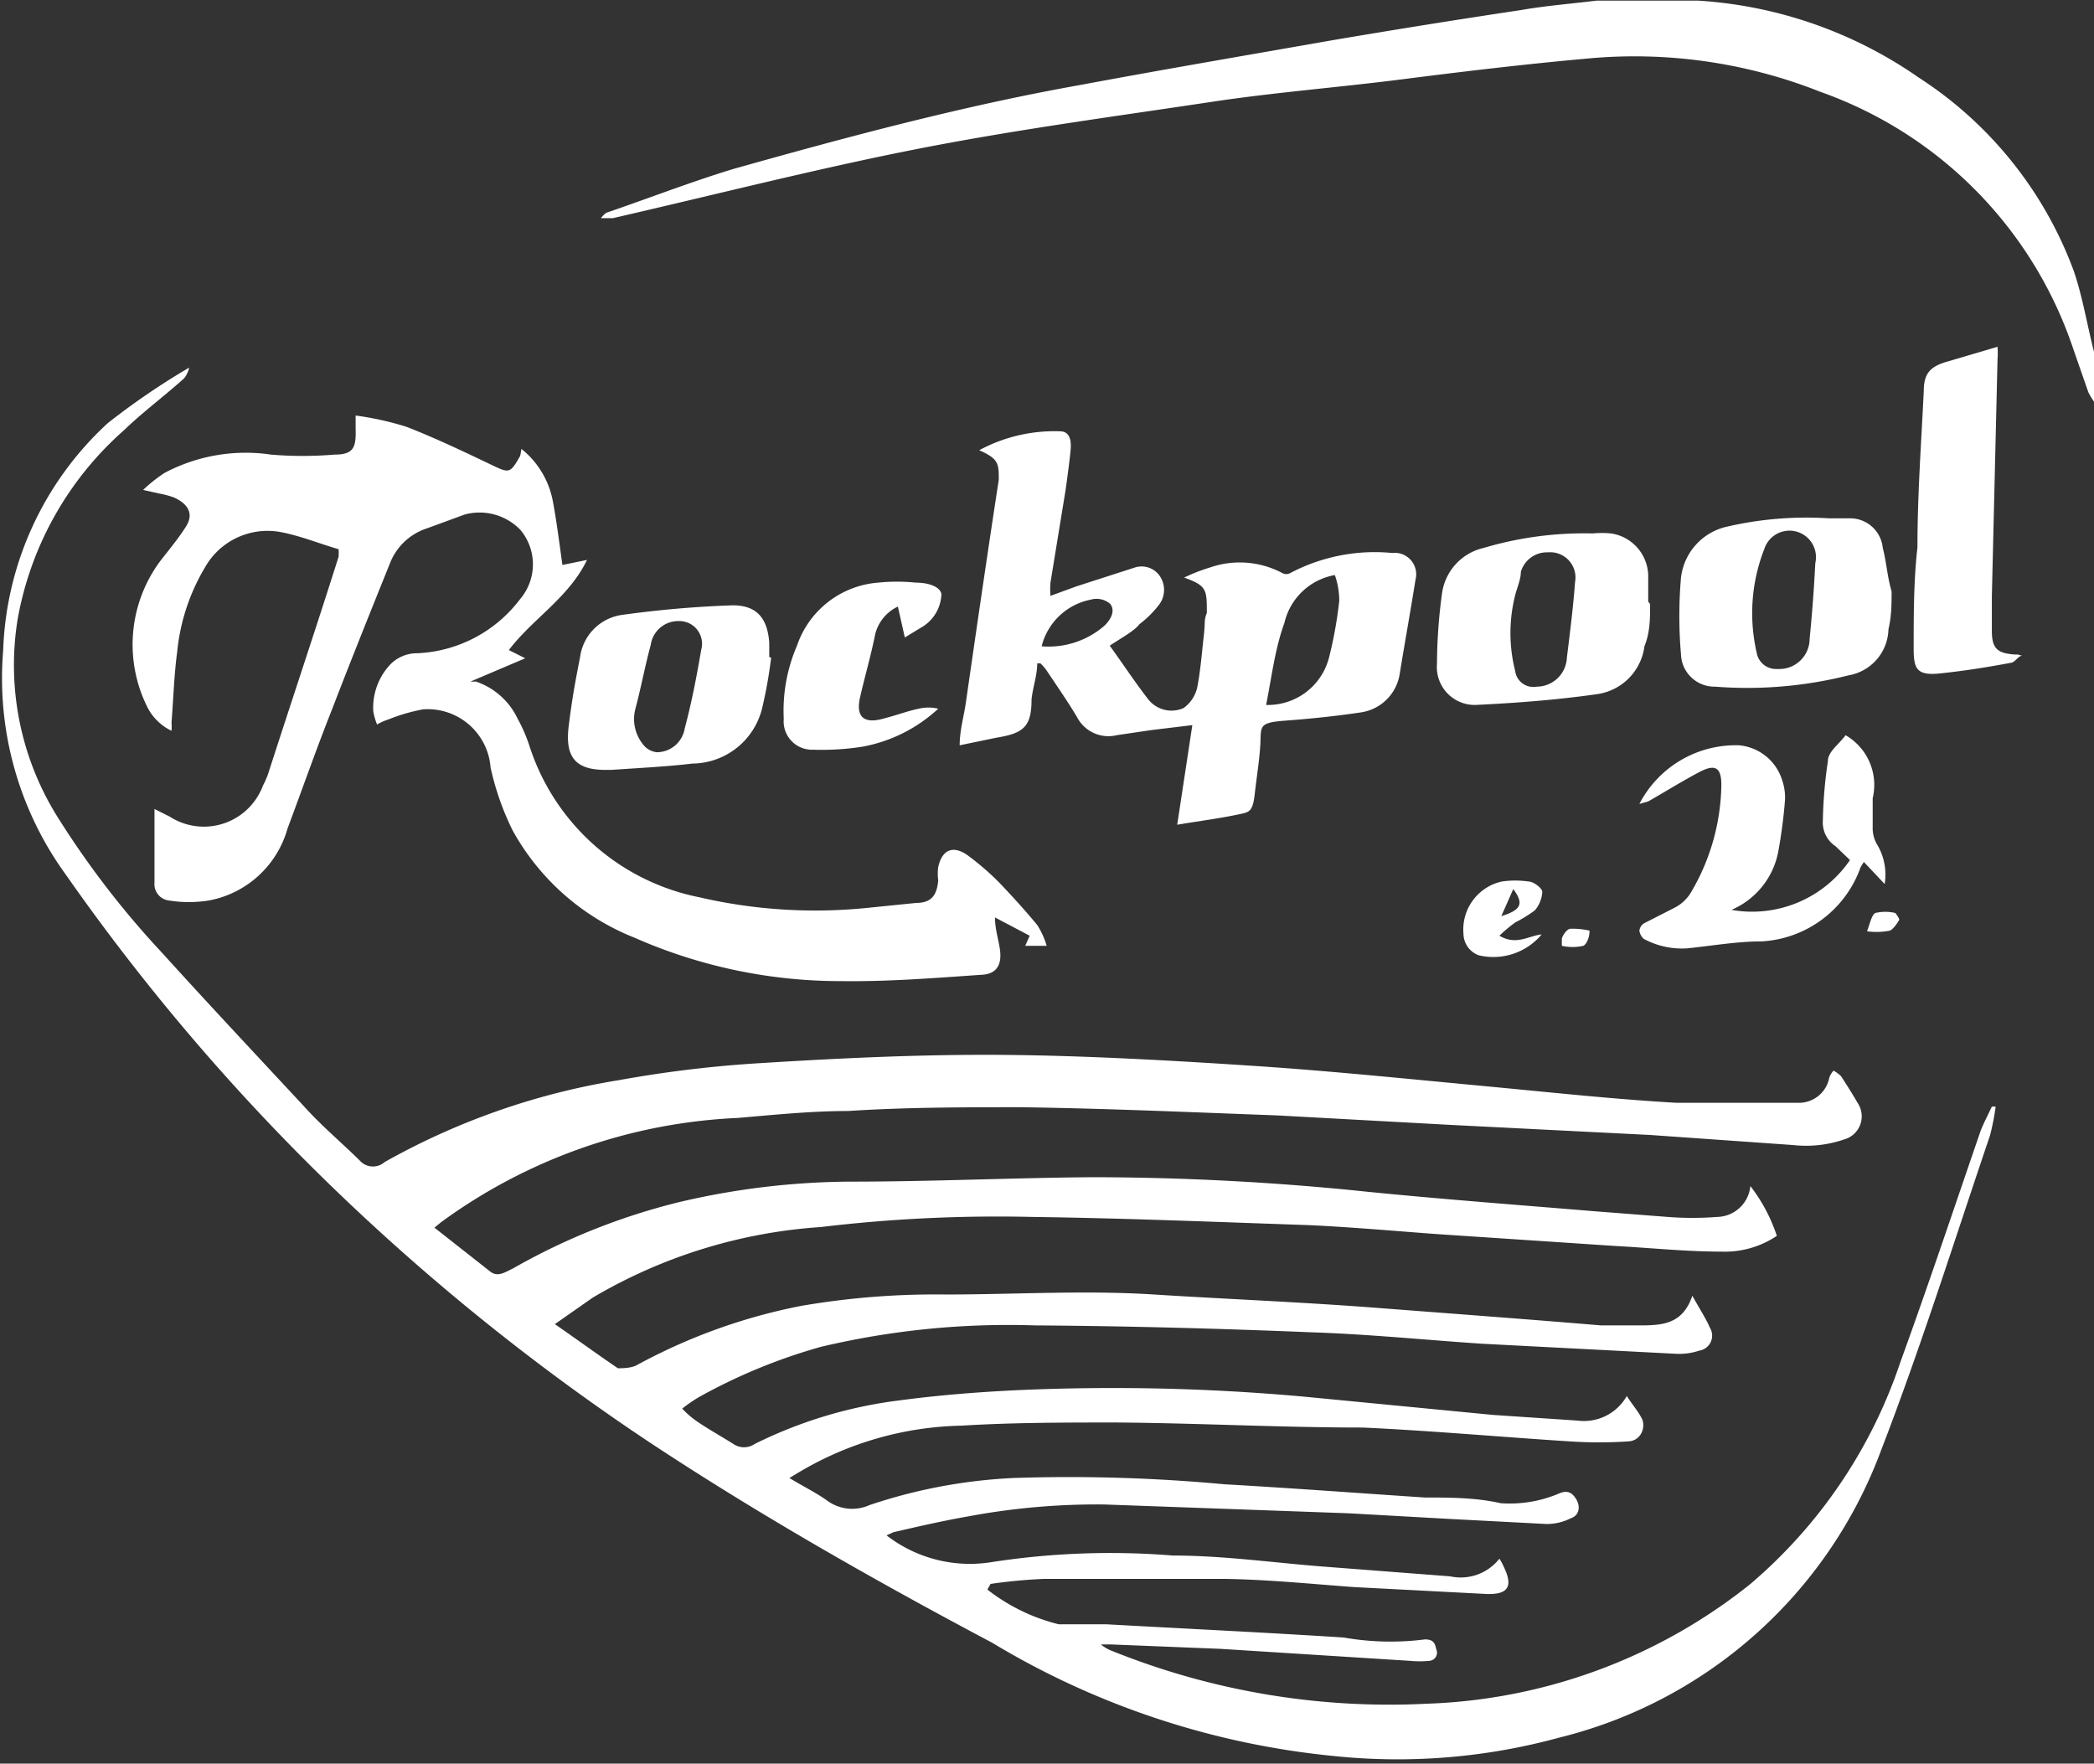 <svg xmlns="http://www.w3.org/2000/svg" viewBox="0 0 33.21 27.97"><rect x="0" y="0" width="33.21" height="27.97" fill="#333333" stroke="none"/><defs><style>.cls-1{fill:#fff;}</style></defs><g id="Ebene_2" data-name="Ebene 2"><g id="Ebene_1-2" data-name="Ebene 1"><path class="cls-1" d="M33.21,6.37a1.19,1.19,0,0,1-.09-.15l-.24-.69a6.52,6.52,0,0,0-4-4.07A8,8,0,0,0,25.16.93c-1,.09-2,.21-2.94.33s-1.94.2-2.9.34c-1.59.24-3.18.45-4.76.76s-3.23.73-4.84,1.1l-.05,0-.14,0s.06-.08.1-.09c.67-.23,1.34-.49,2-.69,1.81-.51,3.64-1,5.49-1.33,1.34-.25,2.69-.48,4-.71,1-.17,2-.33,3-.48.4-.07.8-.1,1.2-.15H26.8l.13,0a6.86,6.86,0,0,1,3.5,1.22A6.21,6.21,0,0,1,32.89,4.3c.14.41.21.85.32,1.28Z"></path><path class="cls-1" d="M15.66,25.21a3,3,0,0,0,1.13.55c.25,0,.5,0,.75,0,1.26.07,2.52.13,3.77.21A4.29,4.29,0,0,0,22.6,26c.14,0,.16.07.18.16a.13.13,0,0,1-.11.18,1.62,1.62,0,0,1-.31,0l-3-.19-1.74-.07h-.16v0a.59.59,0,0,0,.17.1,11.77,11.77,0,0,0,5,.84,8.68,8.68,0,0,0,5.12-1.89,7.92,7.92,0,0,0,2.39-3.53c.44-1.21.85-2.44,1.27-3.66.05-.13.12-.26.18-.39l.06,0a3.73,3.73,0,0,1-.09.46c-.57,1.68-1.1,3.37-1.73,5a7.31,7.31,0,0,1-5.11,4.55,9.71,9.71,0,0,1-3.56.29,12.94,12.94,0,0,1-5.43-1.8C13.88,25.07,12,24,10.28,22.86a35.58,35.58,0,0,1-5.15-4.17,34,34,0,0,1-4.08-4.81,5.3,5.3,0,0,1-1-3.56A5.13,5.13,0,0,1,1.71,6.71,11.58,11.58,0,0,1,3,5.83l0,0A.41.41,0,0,1,2.92,6c-.31.28-.65.53-.95.82a5.21,5.21,0,0,0-1.69,3A4.54,4.54,0,0,0,.94,13,14.16,14.16,0,0,0,2.56,15.1c.77.85,1.55,1.68,2.33,2.52.26.28.56.53.84.81a.28.28,0,0,0,.37,0,11.22,11.22,0,0,1,3.72-1.3,18.92,18.92,0,0,1,2.25-.27c1.28-.08,2.56-.14,3.84-.13s2.71.09,4.06.18c1.18.08,2.35.2,3.52.31s2.07.21,3.1.27c.65,0,1.29,0,1.94,0a.49.49,0,0,0,.48-.39.29.29,0,0,1,.07-.12.54.54,0,0,1,.12.09c.09.14.18.28.26.42a.38.38,0,0,1-.21.58,1.86,1.86,0,0,1-.81.09L26.17,18,23,17.84l-2.74-.15c-1.35-.05-2.7-.11-4.06-.13-.91,0-1.83,0-2.75.06-.58,0-1.17.06-1.75.11A8.61,8.61,0,0,0,7,19.38l-.11.09.89.7c.12.09.24,0,.35-.05a10.26,10.26,0,0,1,2.62-1.05,12.08,12.08,0,0,1,2.74-.33c1.28,0,2.56-.06,3.83-.07a42.3,42.3,0,0,1,4.36.23c1.2.12,2.41.21,3.61.31l1.16.09a5.1,5.1,0,0,0,.78,0,.54.54,0,0,0,.53-.49,2.64,2.64,0,0,1,.42.79,1.48,1.48,0,0,1-.88.25c-.56,0-1.13-.06-1.69-.09l-2.85-.19c-.67-.05-1.35-.11-2-.14-1.46-.05-2.92-.11-4.38-.13a23.63,23.63,0,0,0-3.36.16A8.18,8.18,0,0,0,9.4,20.58L8.8,21c.36.25.69.49,1,.7.06,0,.21,0,.3-.05a9.07,9.07,0,0,1,2.61-.94A12.59,12.59,0,0,1,15,20.53c1.1,0,2.2-.07,3.3,0s2.34.12,3.51.21,2.39.18,3.58.28l.58,0c.37,0,.71,0,.87-.47.11.2.21.35.28.51a.24.24,0,0,1-.17.36,1,1,0,0,1-.38.05l-3.08-.16c-.89-.06-1.78-.15-2.68-.18-1.46-.06-2.93-.1-4.4-.11a12.89,12.89,0,0,0-3.39.34,8.91,8.91,0,0,0-1.94.8,2.4,2.4,0,0,0-.26.18,1.43,1.43,0,0,0,.23.2c.19.13.39.24.58.36a.3.3,0,0,0,.34,0,7.13,7.13,0,0,1,2.29-.69c.6-.08,1.21-.13,1.82-.16a33.65,33.65,0,0,1,4.6.1l3,.29,1.34.09a.78.78,0,0,0,.78-.39c.09.14.18.24.24.36s0,.35-.22.36a7.06,7.06,0,0,1-.92,0c-1.1-.07-2.2-.17-3.29-.22-1.3,0-2.6-.07-3.9-.08-.82,0-1.64,0-2.46.05a5.24,5.24,0,0,0-2.58.74l-.15.09c.21.13.42.23.6.36a.67.67,0,0,0,.67.07,8.36,8.36,0,0,1,2.29-.43,26.62,26.62,0,0,1,3.34.1c1.06.06,2.12.14,3.18.21.4,0,.8,0,1.2.09a2,2,0,0,0,.94-.16c.13-.05.2,0,.26.1s.06.25-.09.3a.85.85,0,0,1-.38.09L23,24.09,21.39,24l-3.88-.14a11.12,11.12,0,0,0-2.16.19c-.4.07-.79.16-1.18.25l-.11.05a2.16,2.16,0,0,0,1.63.43,12.32,12.32,0,0,1,2.91-.11c.82,0,1.64.12,2.45.18L23,25a.78.78,0,0,0,.78-.28.88.88,0,0,1,.07.13c.15.31.07.44-.27.43l-2.11-.11c-.68-.05-1.37-.12-2.06-.13-.95,0-1.89,0-2.84,0a8.33,8.33,0,0,0-.86.08Z"></path><path class="cls-1" d="M8.27,7.12a1.39,1.39,0,0,1,.5.84c.06.32.1.65.15,1l.39-.08c-.29.6-.86.93-1.24,1.43l.26.13-.87.37.09,0a1.13,1.13,0,0,1,.66.59,2.44,2.44,0,0,1,.19.44,3.56,3.56,0,0,0,2.69,2.39,8.14,8.14,0,0,0,2.65.17l.79-.08c.24,0,.33-.12.35-.36a.76.76,0,0,1,0-.21c.06-.27.23-.35.46-.19a4.23,4.23,0,0,1,.51.44c.21.22.41.44.6.67a1.28,1.28,0,0,1,.15.33L16.26,15l.07-.16-.55-.29c0,.19.06.36.08.52s0,.38-.3.39c-.73.05-1.47.11-2.21.1a8.09,8.09,0,0,1-3.29-.69,3.81,3.81,0,0,1-1.93-1.7,4.32,4.32,0,0,1-.35-1,1,1,0,0,0-1.07-.92,2.85,2.85,0,0,0-.55.16.91.91,0,0,0-.18.08,1,1,0,0,1-.06-.21,1,1,0,0,1,.25-.72.59.59,0,0,1,.45-.2A2.16,2.16,0,0,0,8.25,9.5a.85.85,0,0,0,0-1.1.9.9,0,0,0-.88-.24l-.6.22a.94.94,0,0,0-.58.54c-.31.77-.62,1.54-.92,2.32-.25.63-.47,1.26-.71,1.9a1.6,1.6,0,0,1-1.24,1.14,2,2,0,0,1-.65,0A.26.26,0,0,1,2.45,14V12.83l.24.12a1,1,0,0,0,1.48-.49,1.42,1.42,0,0,0,.08-.18C4.62,11.13,5,10,5.37,8.83a1,1,0,0,0,0-.12c-.31-.09-.6-.21-.91-.27A1.14,1.14,0,0,0,3.25,9a3.22,3.22,0,0,0-.44,1.34c-.05.37-.06.75-.09,1.12a.69.69,0,0,1,0,.13.84.84,0,0,1-.37-.35A2.22,2.22,0,0,1,2.54,8.9c.14-.18.29-.36.41-.55S3,8,2.76,7.89a1.41,1.41,0,0,0-.22-.06l-.27-.06a2.34,2.34,0,0,1,.34-.27A2.75,2.75,0,0,1,4.3,7.21a6,6,0,0,0,1,0c.31,0,.35-.11.34-.42v-.2a4.81,4.81,0,0,1,.81.18c.46.18.9.39,1.34.6.29.14.3.14.46-.14Z"></path><path class="cls-1" d="M17.6,10.24c.21.29.4.58.61.85a.47.47,0,0,0,.56.14.55.55,0,0,0,.22-.34c.05-.26.07-.53.1-.79s0-.25.05-.38c0-.37,0-.43-.36-.56A2.9,2.9,0,0,1,19.19,9a1.44,1.44,0,0,1,1.15.09.13.13,0,0,0,.12,0,2.87,2.87,0,0,1,1.62-.32.34.34,0,0,1,.37.42c-.08.5-.17,1-.25,1.49a.73.73,0,0,1-.63.62c-.4.06-.8.1-1.2.13s-.37.09-.38.34-.06.55-.09.82-.08.29-.23.32c-.32.07-.65.11-1,.17l.24-1.58-.66.08-.54.08a.56.56,0,0,1-.63-.29c-.15-.25-.31-.48-.47-.72a.69.69,0,0,0-.11-.13h-.05c0,.19-.07.38-.09.57,0,.44-.13.54-.56.61l-.58.12c0-.24.07-.47.1-.69.17-1.18.34-2.35.52-3.52,0-.26,0-.33-.31-.47a2.52,2.52,0,0,1,1.28-.3c.17,0,.18.17.17.29s-.05.43-.08.64l-.24,1.47a1.28,1.28,0,0,0,0,.21l.41-.15L18,9a.35.35,0,0,1,.39.13.39.39,0,0,1,0,.45,1.62,1.62,0,0,1-.32.32C18,10,17.78,10.12,17.6,10.24Zm2.48.94a1,1,0,0,0,1-.76,6.63,6.63,0,0,0,.16-.89,1.22,1.22,0,0,0-.07-.41,1,1,0,0,0-.8.76C20.22,10.29,20.17,10.73,20.08,11.18Zm-3.56-.93a1.35,1.35,0,0,0,1-.33c.1-.1.17-.23.09-.34a.33.33,0,0,0-.31-.07A1,1,0,0,0,16.52,10.25Z"></path><path class="cls-1" d="M30,9.38c0,.19,0,.39-.05.6a.76.76,0,0,1-.63.73,6.58,6.58,0,0,1-2.12.18.53.53,0,0,1-.54-.51,7.09,7.09,0,0,1,0-1.22.94.94,0,0,1,.74-.81A5.59,5.59,0,0,1,29,8.22h.35a.52.52,0,0,1,.51.47C29.92,8.92,29.93,9.14,30,9.38Zm-1.79,1.23a.48.48,0,0,0,.49-.48q.06-.6.09-1.2a.42.42,0,0,0-.81-.22,2.79,2.79,0,0,0-.12,1.64A.31.31,0,0,0,28.16,10.61Z"></path><path class="cls-1" d="M26.17,9.58c0,.23,0,.45-.09.67a.88.88,0,0,1-.76.76c-.63.09-1.28.14-1.92.17a.6.6,0,0,1-.61-.65,8.44,8.44,0,0,1,.08-1.12.86.86,0,0,1,.66-.72,5.6,5.6,0,0,1,1.73-.23,1.55,1.55,0,0,1,.29,0,.69.69,0,0,1,.59.7c0,.13,0,.25,0,.38Zm-1.62-.82a.43.43,0,0,0-.43.31c0,.12-.06.25-.09.37a2.44,2.44,0,0,0,0,1.2.29.29,0,0,0,.34.25.48.48,0,0,0,.48-.46c.05-.4.1-.8.13-1.2A.4.4,0,0,0,24.55,8.76Z"></path><path class="cls-1" d="M32.07,10.4c-.06,0-.11.1-.17.11-.37.07-.75.13-1.13.17s-.42-.08-.42-.4c0-.53,0-1.07.06-1.6,0-.83.06-1.65.1-2.47,0-.29.1-.4.39-.48l.78-.23a1.33,1.33,0,0,1,0,.2l-.09,3.76V10c0,.28.08.36.36.38H32Z"></path><path class="cls-1" d="M26,12.75a1.72,1.72,0,0,1,1.58-.93.79.79,0,0,1,.68.54.86.86,0,0,1,.05.32,8,8,0,0,1-.11.84,1.26,1.26,0,0,1-.74.91,1.88,1.88,0,0,0,1.88-.79l-.23-.22a.45.45,0,0,1-.2-.41,7.15,7.15,0,0,1,.08-.94c0-.15.18-.27.28-.41a.91.91,0,0,1,.43,1c0,.16,0,.32,0,.47a.51.51,0,0,0,.08.28.93.93,0,0,1,.11.61l-.33-.35-.05.08a1.77,1.77,0,0,1-1.57,1.18c-.39,0-.79.07-1.18.11a1.27,1.27,0,0,1-.69-.15.21.21,0,0,1-.07-.13.16.16,0,0,1,.08-.12l.49-.25a.64.64,0,0,0,.25-.24,3.44,3.44,0,0,0,.48-1.7c0-.27-.09-.34-.34-.21s-.54.31-.82.47Z"></path><path class="cls-1" d="M12.23,10.43a7.27,7.27,0,0,1-.14.79,1.15,1.15,0,0,1-1.11.89c-.42.05-.86.07-1.28.1H9.6c-.49,0-.64-.22-.58-.7s.11-.73.18-1.09a.78.78,0,0,1,.68-.67,16.78,16.78,0,0,1,1.74-.15c.38,0,.55.2.58.59v.23Zm-1.47-.58a.44.44,0,0,0-.44.38c-.09.33-.15.66-.24,1a.64.64,0,0,0,.13.59.31.31,0,0,0,.21.11.45.45,0,0,0,.44-.38c.11-.41.19-.83.26-1.24A.36.36,0,0,0,10.76,9.85Z"></path><path class="cls-1" d="M14.35,10.11l-.11-.49a.66.66,0,0,0-.36.44c-.07.35-.17.69-.24,1s.06.42.36.34.38-.12.57-.16a.66.66,0,0,1,.31,0,2.41,2.41,0,0,1-1.19.6,4.14,4.14,0,0,1-.79.05.45.45,0,0,1-.47-.49,2.6,2.6,0,0,1,.21-1.16,1.48,1.48,0,0,1,1.29-1,2.88,2.88,0,0,1,.59,0c.22,0,.39.07.41.18a.63.63,0,0,1-.3.52Z"></path><path class="cls-1" d="M24.45,14.82a1,1,0,0,1-1,.33.37.37,0,0,1-.24-.34.78.78,0,0,1,.61-.83,1.48,1.48,0,0,1,.42,0c.08,0,.21.1.22.16a.49.49,0,0,1-.12.3,2.32,2.32,0,0,1-.31.19,2.32,2.32,0,0,0-.25.21C24.05,15,24.24,14.84,24.45,14.82ZM24,14.1l-.19.43C24.13,14.43,24.17,14.33,24,14.1Z"></path><path class="cls-1" d="M29.61,14.77c.05-.13.07-.25.13-.29a.68.68,0,0,1,.32,0s.07.09.06.11-.09.15-.15.17A1.11,1.11,0,0,1,29.61,14.77Z"></path><path class="cls-1" d="M25.21,14.76c0,.11-.05.22-.1.24a.76.76,0,0,1-.34,0s0-.08,0-.11.07-.15.13-.16A1.15,1.15,0,0,1,25.21,14.76Z"></path></g></g></svg>